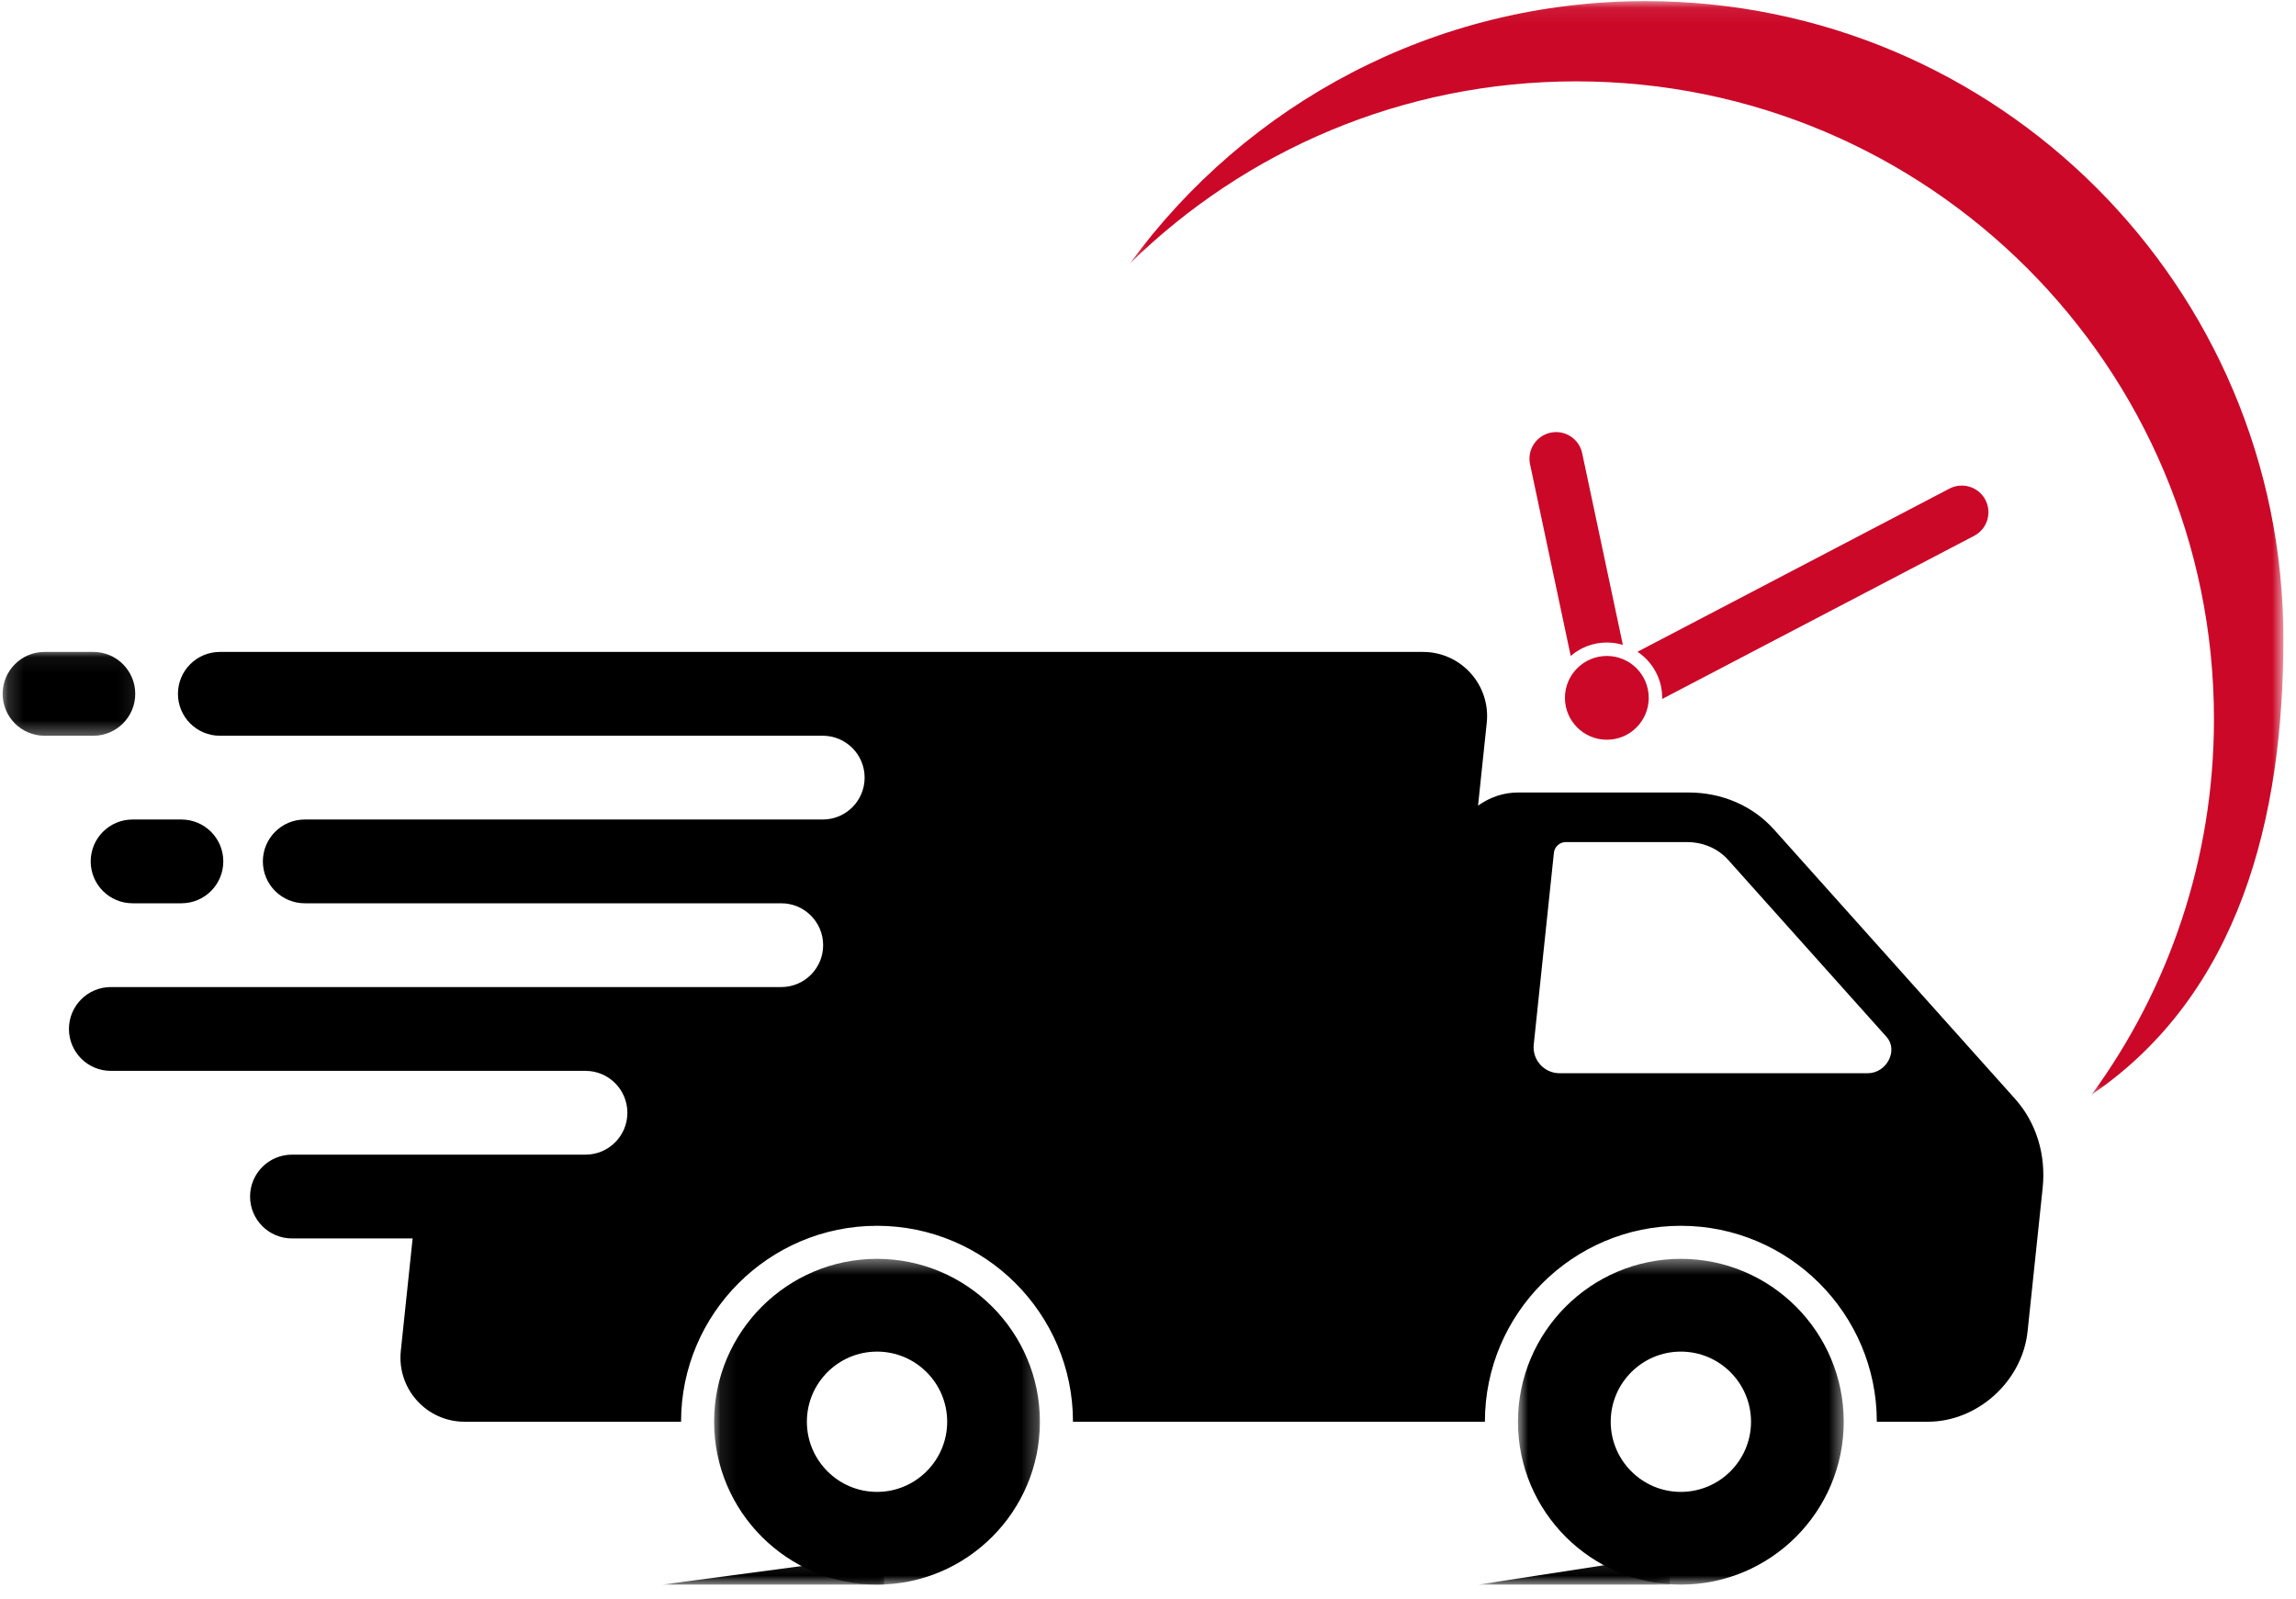 <svg xmlns="http://www.w3.org/2000/svg" width="145" height="101" viewBox="0 0 145 101" fill="none"><g id="Group 90"><g id="Clip path group"><mask id="mask0_354_133" style="mask-type:luminance" maskUnits="userSpaceOnUse" x="0" y="41" width="9" height="6"><g id="546fbaf97f"><path id="Vector" d="M0.167 41.059H8.917V46.624H0.167V41.059Z" fill="white"></path></g></mask><g mask="url(#mask0_354_133)"><g id="Group"><path id="Vector_2" d="M8.541 43.816C8.541 42.355 7.357 41.169 5.895 41.169H2.812C1.35 41.169 0.167 42.355 0.167 43.816C0.167 45.276 1.35 46.462 2.812 46.462H5.895C7.357 46.462 8.541 45.276 8.541 43.816Z" fill="black"></path></g></g></g><path id="Vector_3" d="M5.728 54.398C5.728 55.859 6.911 57.043 8.373 57.043H11.456C12.918 57.043 14.102 55.859 14.102 54.398C14.102 52.937 12.918 51.753 11.456 51.753H8.373C6.911 51.753 5.728 52.937 5.728 54.398Z" fill="black"></path><g id="Group 89"><path id="Vector_4" d="M117.952 67.775H98.493C97.518 67.775 96.759 66.933 96.861 65.964L98.135 53.846C98.174 53.478 98.503 53.179 98.873 53.179H106.544C107.561 53.179 108.494 53.584 109.138 54.301L119.142 65.481C119.902 66.327 119.149 67.775 117.952 67.775ZM127.257 69.392L112.032 52.382C110.695 50.888 108.755 50.047 106.641 50.047H95.858C94.943 50.047 94.068 50.356 93.343 50.877L93.893 45.644C94.144 43.253 92.269 41.17 89.865 41.17H13.885C12.424 41.17 11.238 42.355 11.238 43.817C11.238 45.276 12.424 46.462 13.885 46.462H51.959C53.42 46.462 54.604 47.646 54.604 49.107C54.604 50.569 53.42 51.753 51.959 51.753H19.248C17.786 51.753 16.601 52.937 16.601 54.398C16.601 55.86 17.786 57.043 19.248 57.043H49.338C50.8 57.043 51.984 58.227 51.984 59.689C51.984 61.15 50.8 62.334 49.338 62.334H6.999C5.538 62.334 4.354 63.52 4.354 64.981C4.354 66.441 5.538 67.626 6.999 67.626H36.976C38.438 67.626 39.621 68.81 39.621 70.272C39.621 71.733 38.438 72.917 36.976 72.917H18.44C16.979 72.917 15.793 74.101 15.793 75.563C15.793 77.024 16.979 78.208 18.44 78.208H26.059L25.313 85.309C25.06 87.702 26.936 89.784 29.341 89.784H43.011C43.011 82.96 48.562 77.41 55.386 77.41C62.211 77.41 67.762 82.96 67.762 89.784H93.776C93.776 82.96 99.327 77.41 106.151 77.41C112.975 77.41 118.527 82.96 118.527 89.784H121.743C124.893 89.784 127.717 87.229 128.048 84.079L129 75.028C129.222 72.914 128.595 70.887 127.257 69.392Z" fill="black"></path><g id="Clip path group_2"><mask id="mask1_354_133" style="mask-type:luminance" maskUnits="userSpaceOnUse" x="95" y="79" width="22" height="22"><g id="0aa6071058"><path id="Vector_5" d="M95.817 79.44H116.52V100.07H95.817V79.44Z" fill="white"></path></g></mask><g mask="url(#mask1_354_133)"><g id="Group_2"><path id="Vector_6" d="M106.151 94.214C103.708 94.214 101.722 92.225 101.722 89.784C101.722 87.341 103.708 85.355 106.151 85.355C108.594 85.355 110.583 87.341 110.583 89.784C110.583 92.225 108.594 94.214 106.151 94.214ZM106.151 79.497C100.479 79.497 95.864 84.112 95.864 89.784C95.864 95.456 100.479 100.07 106.151 100.07C111.825 100.07 116.438 95.456 116.438 89.784C116.438 84.112 111.825 79.497 106.151 79.497Z" fill="black"></path></g></g></g><g id="Clip path group_3"><mask id="mask2_354_133" style="mask-type:luminance" maskUnits="userSpaceOnUse" x="45" y="79" width="21" height="22"><g id="15bac47e1e"><path id="Vector_7" d="M45.089 79.44H65.737V100.07H45.089V79.44Z" fill="white"></path></g></mask><g mask="url(#mask2_354_133)"><g id="Group_3"><path id="Vector_8" d="M55.387 94.214C52.944 94.214 50.957 92.225 50.957 89.784C50.957 87.341 52.944 85.355 55.387 85.355C57.83 85.355 59.818 87.341 59.818 89.784C59.818 92.225 57.83 94.214 55.387 94.214ZM55.387 79.497C49.715 79.497 45.098 84.112 45.098 89.784C45.098 95.456 49.715 100.07 55.387 100.07C61.059 100.07 65.674 95.456 65.674 89.784C65.674 84.112 61.059 79.497 55.387 79.497Z" fill="black"></path></g></g></g><g id="Clip path group_4"><mask id="mask3_354_133" style="mask-type:luminance" maskUnits="userSpaceOnUse" x="71" y="0" width="74" height="70"><g id="d1d5975d9f"><path id="Vector_9" d="M71.317 0.07H144.198V69.259H71.317V0.07Z" fill="white"></path></g></mask><g mask="url(#mask3_354_133)"><g id="Group_4"><path id="Vector_10" d="M103.926 0.07C90.549 0.07 78.693 6.59 71.369 16.626C78.631 9.519 88.574 5.138 99.538 5.138C121.785 5.138 139.819 23.169 139.819 45.41C139.819 54.278 136.953 62.473 132.097 69.125C141.448 62.754 144.205 51.621 144.205 40.342C144.205 18.101 126.171 0.07 103.926 0.07Z" fill="#CB0828"></path></g></g></g><path id="Vector_11" d="M104.123 44.069C104.123 45.531 102.938 46.715 101.478 46.715C100.017 46.715 98.831 45.531 98.831 44.069C98.831 42.608 100.017 41.424 101.478 41.424C102.938 41.424 104.123 42.608 104.123 44.069Z" fill="#CB0828"></path><path id="Vector_12" d="M125.385 31.568C124.954 30.744 123.937 30.426 123.115 30.856L103.412 41.16C104.353 41.785 104.973 42.855 104.973 44.069C104.973 44.094 104.972 44.118 104.97 44.141L124.675 33.837C125.497 33.408 125.815 32.391 125.385 31.568ZM97.925 27.324C97.016 27.517 96.435 28.41 96.628 29.319L99.196 41.424C99.808 40.896 100.606 40.575 101.479 40.575C101.83 40.575 102.169 40.628 102.489 40.725L99.92 28.62C99.728 27.712 98.835 27.13 97.925 27.324Z" fill="#CB0828"></path><g id="Clip path group_5"><mask id="mask4_354_133" style="mask-type:luminance" maskUnits="userSpaceOnUse" x="41" y="98" width="15" height="3"><g id="5ee8f0f167"><path id="Vector_13" d="M41.744 98.132H55.974V100.07H41.744V98.132Z" fill="white"></path></g></mask><g mask="url(#mask4_354_133)"><g id="Group_5"><path id="Vector_14" d="M55.84 98.204V100.07H41.832L55.84 98.204Z" fill="black"></path></g></g></g><g id="Clip path group_6"><mask id="mask5_354_133" style="mask-type:luminance" maskUnits="userSpaceOnUse" x="93" y="98" width="13" height="3"><g id="f112790eb9"><path id="Vector_15" d="M93.362 98.132H105.499V100.07H93.362V98.132Z" fill="white"></path></g></mask><g mask="url(#mask5_354_133)"><g id="Group_6"><path id="Vector_16" d="M105.455 98.204V100.07H93.362L105.455 98.204Z" fill="black"></path></g></g></g></g></g></svg>